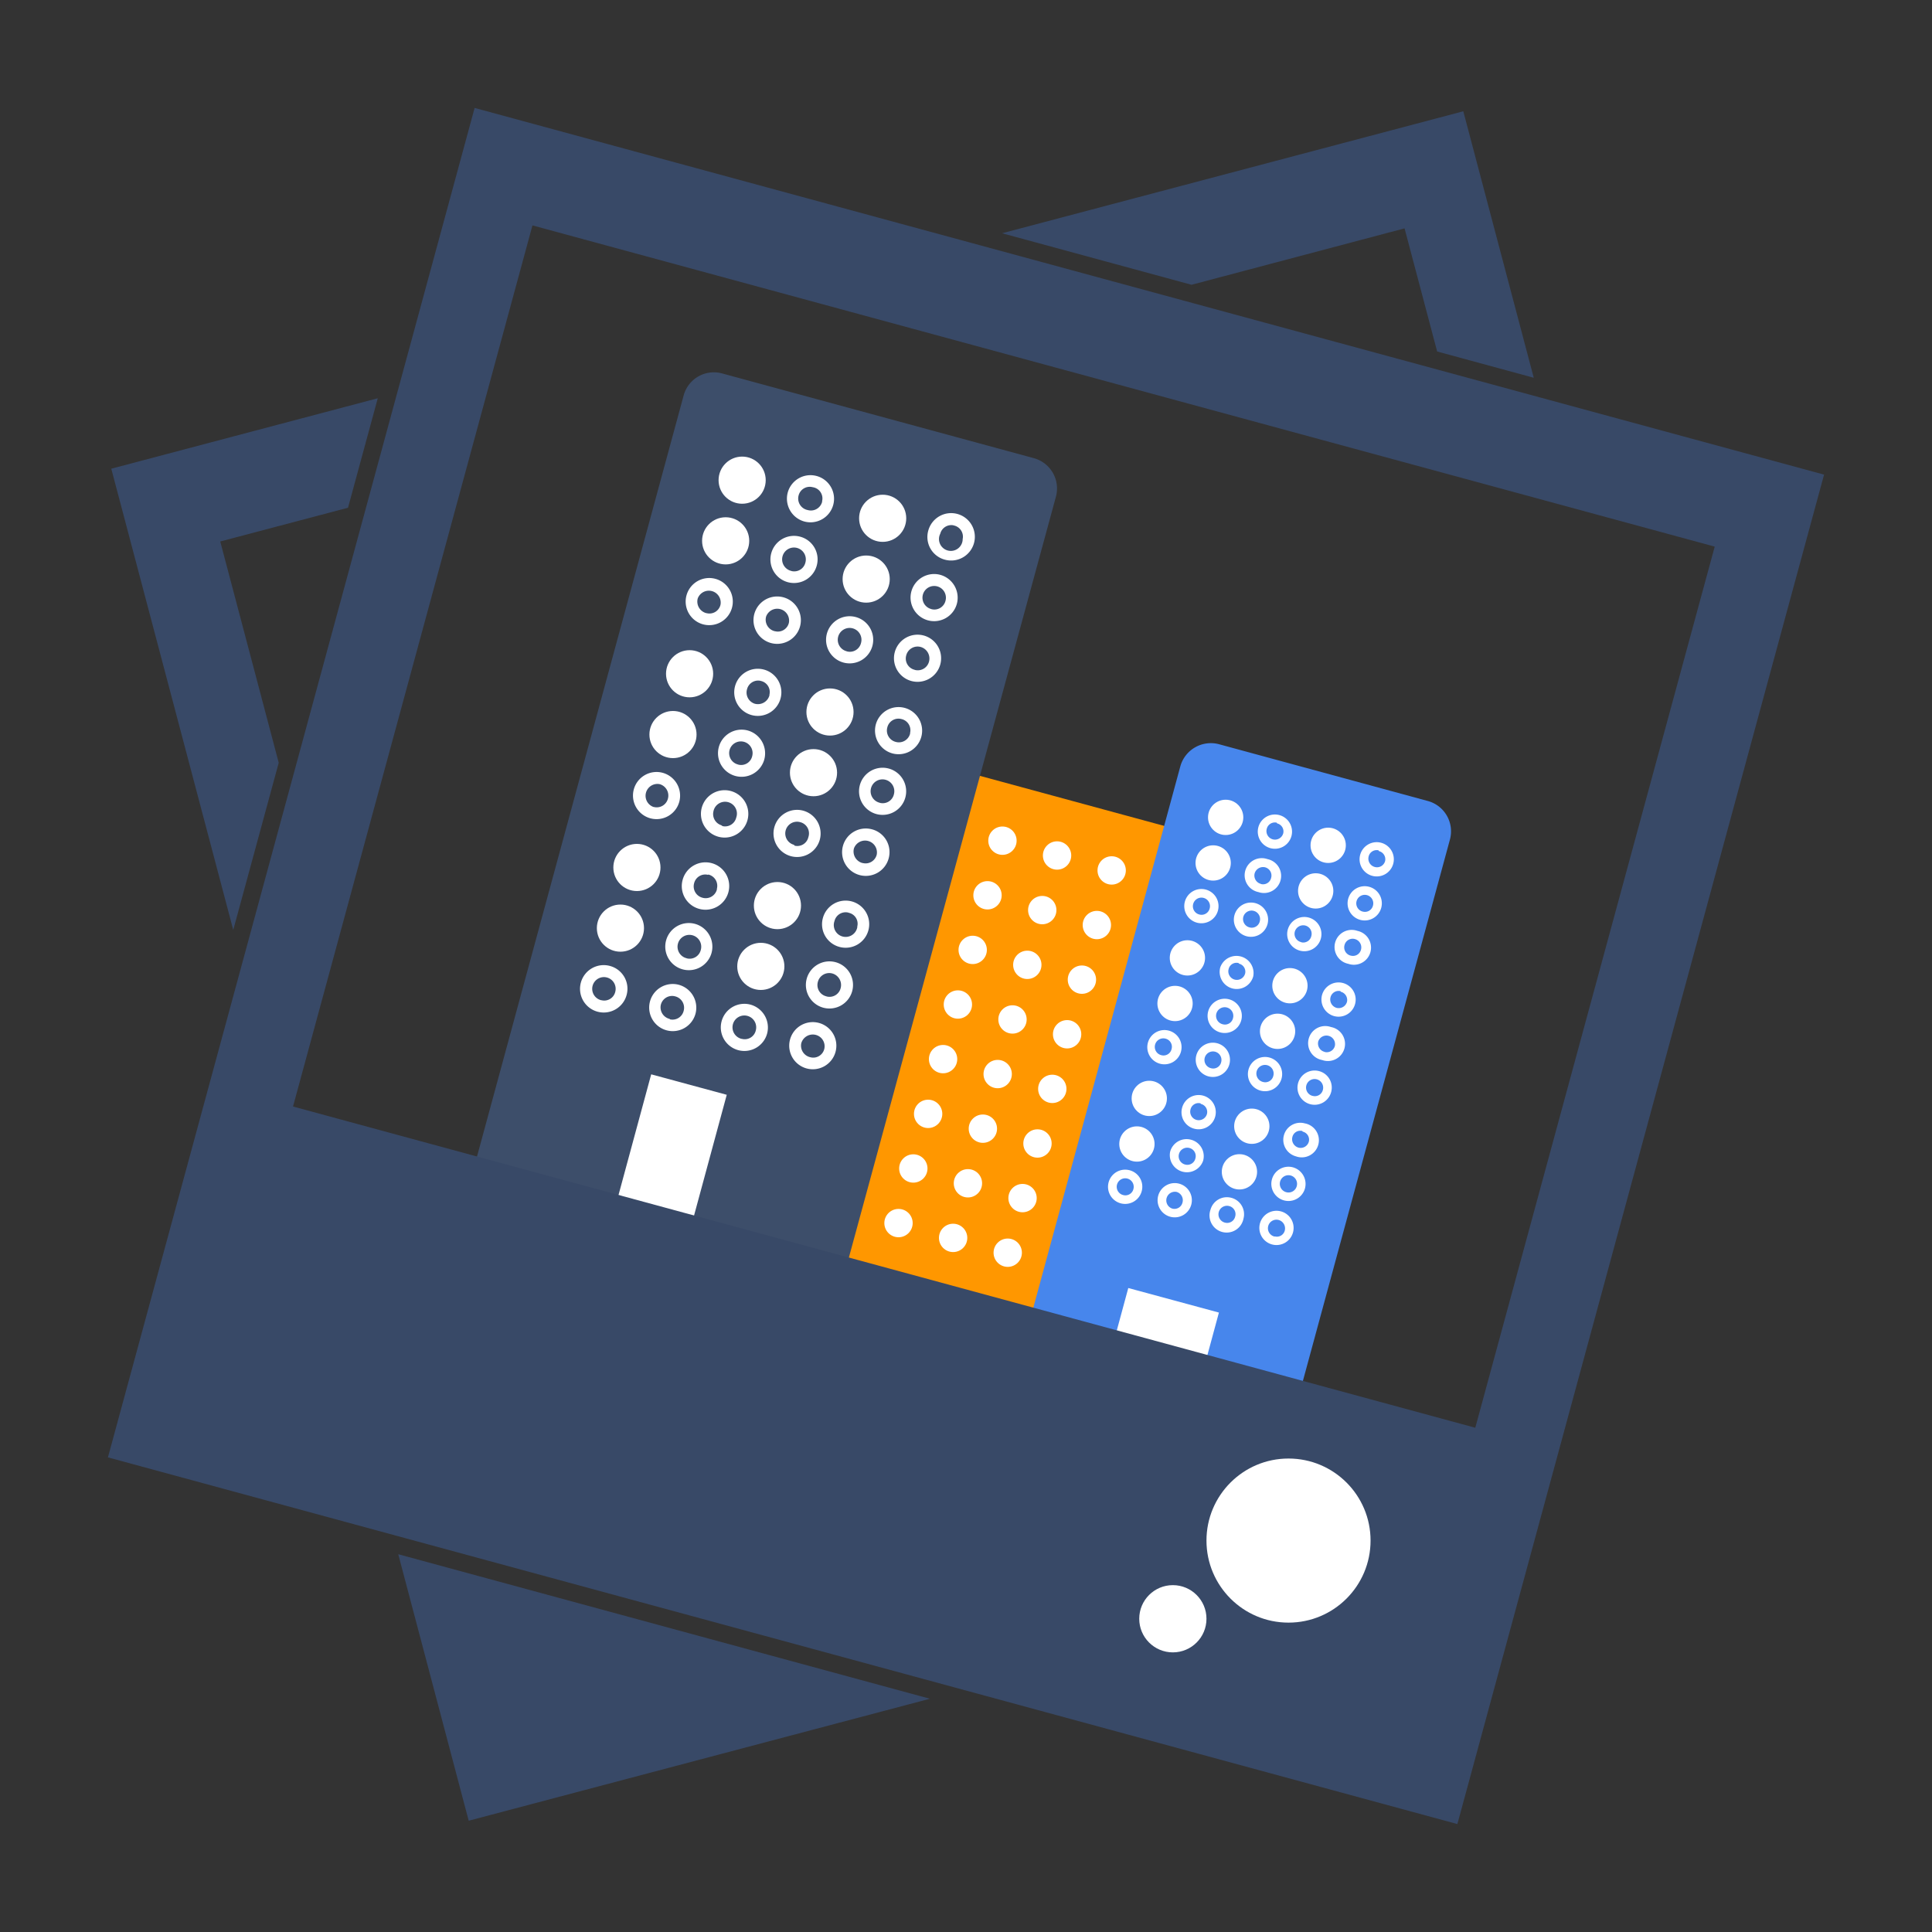 <svg id="Layer_1" data-name="Layer 1" xmlns="http://www.w3.org/2000/svg" viewBox="0 0 150 150"><rect x="0" y="0" width="150" height="150" fill="#333333" stroke="none"/><defs><style>.cls-1{fill:#ff9700;}.cls-1,.cls-6{isolation:isolate;}.cls-2{fill:#3d4e6a;}.cls-3{fill:none;}.cls-4{fill:#fff;}.cls-5{fill:#4786ec;}.cls-6{fill:#384967;}</style></defs><rect class="cls-1" x="70.4" y="61.64" width="16.48" height="39" transform="translate(24.03 -17.78) rotate(15.2)"/><g id="Group_56" data-name="Group 56"><path id="Rectangle_103" data-name="Rectangle 103" class="cls-2" d="M56.09,29l24.17,6.57a2.44,2.44,0,0,1,1.72,3L65.87,97.77h0L37,89.92h0L53.09,30.66A2.43,2.43,0,0,1,56.09,29Z"/><g id="Layer_2" data-name="Layer 2"><g id="invisible_box" data-name="invisible box"><rect id="Rectangle_104" data-name="Rectangle 104" class="cls-3" x="51.66" y="35.38" width="14.66" height="14.66" transform="translate(2.3 88.44) rotate(-74.8)"/></g><g id="icons_Q2" data-name="icons Q2"><g id="Group_55" data-name="Group 55"><path id="Path_28" data-name="Path 28" class="cls-4" d="M62.45,40.49a1.83,1.83,0,1,0-1.29-2.25A1.84,1.84,0,0,0,62.45,40.49Zm.72-2.65a.88.88,0,0,1,.66,1.06l0,.06a.9.9,0,0,1-1.12.64A.91.91,0,0,1,62,38.48a.89.89,0,0,1,1.07-.66Z"/><path id="Path_29" data-name="Path 29" class="cls-4" d="M62.13,41.67a1.83,1.83,0,1,0,1.28,2.25A1.82,1.82,0,0,0,62.13,41.67Zm-.72,2.65a.92.92,0,1,1,1.12-.64.89.89,0,0,1-1.06.66Z"/><path id="Path_30" data-name="Path 30" class="cls-4" d="M60.84,46.38a1.83,1.83,0,1,0-1,3.54,1.83,1.83,0,0,0,1-3.54ZM60.12,49a.92.92,0,0,1-.64-1.13.92.92,0,0,1,1.77.48.88.88,0,0,1-1.07.66Z"/><circle id="Ellipse_39" data-name="Ellipse 39" class="cls-4" cx="57.62" cy="37.28" r="1.83"/><circle id="Ellipse_40" data-name="Ellipse 40" class="cls-4" cx="56.34" cy="41.99" r="1.83"/><path id="Path_31" data-name="Path 31" class="cls-4" d="M55.54,44.94a1.83,1.83,0,1,0,1.29,2.25A1.83,1.83,0,0,0,55.54,44.94Zm-.72,2.66a.93.93,0,0,1-.65-1.13.92.92,0,0,1,1.77.48.88.88,0,0,1-1.06.66Z"/></g></g></g><g id="Layer_2-2" data-name="Layer 2-2"><g id="invisible_box-2" data-name="invisible box-2"><rect id="Rectangle_104-2" data-name="Rectangle 104-2" class="cls-3" x="47.57" y="50.42" width="14.66" height="14.66" transform="translate(-15.22 95.59) rotate(-74.8)"/></g><g id="icons_Q2-2" data-name="icons Q2-2"><g id="Group_55-2" data-name="Group 55-2"><path id="Path_28-2" data-name="Path 28-2" class="cls-4" d="M58.36,55.52a1.83,1.83,0,1,0-1.29-2.25A1.83,1.83,0,0,0,58.36,55.52Zm.72-2.65a.88.88,0,0,1,.66,1.06s0,0,0,.06a.93.93,0,0,1-1.13.65A.91.91,0,0,1,58,53.51.89.89,0,0,1,59,52.85Z"/><path id="Path_29-2" data-name="Path 29-2" class="cls-4" d="M58,56.7A1.83,1.83,0,1,0,59.33,59,1.84,1.84,0,0,0,58,56.7Zm-.72,2.65a.91.91,0,1,1,1.12-.64.88.88,0,0,1-1.06.66Z"/><path id="Path_30-2" data-name="Path 30-2" class="cls-4" d="M56.76,61.42a1.83,1.83,0,1,0-1,3.54,1.83,1.83,0,0,0,1-3.54ZM56,64.07A.91.91,0,0,1,55.39,63a.92.92,0,1,1,1.77.48.89.89,0,0,1-1.06.66Z"/><circle id="Ellipse_39-2" data-name="Ellipse 39-2" class="cls-4" cx="53.54" cy="52.31" r="1.83"/><circle id="Ellipse_40-2" data-name="Ellipse 40-2" class="cls-4" cx="52.25" cy="57.03" r="1.83"/><path id="Path_31-2" data-name="Path 31-2" class="cls-4" d="M51.45,60a1.83,1.83,0,1,0,1.29,2.25A1.84,1.84,0,0,0,51.45,60Zm-.72,2.65a.92.92,0,0,1,.48-1.77A.92.92,0,0,1,51.86,62a.9.9,0,0,1-1.07.66Z"/></g></g></g><g id="Layer_2-3" data-name="Layer 2-3"><g id="invisible_box-3" data-name="invisible box-3"><rect id="Rectangle_104-3" data-name="Rectangle 104-3" class="cls-3" x="43.49" y="65.45" width="14.66" height="14.66" transform="translate(-32.74 102.74) rotate(-74.8)"/></g><g id="icons_Q2-3" data-name="icons Q2-3"><g id="Group_55-3" data-name="Group 55-3"><path id="Path_28-3" data-name="Path 28-3" class="cls-4" d="M54.27,70.56A1.84,1.84,0,1,0,53,68.31,1.83,1.83,0,0,0,54.27,70.56ZM55,67.9A.9.9,0,0,1,55.66,69s0,0,0,.06a.9.9,0,0,1-1.12.64.91.91,0,0,1-.65-1.12.89.89,0,0,1,1.07-.66Z"/><path id="Path_29-3" data-name="Path 29-3" class="cls-4" d="M54,71.74A1.83,1.83,0,1,0,55.24,74,1.84,1.84,0,0,0,54,71.74Zm-.72,2.65a.92.92,0,1,1,1.13-.64.89.89,0,0,1-1.07.66Z"/><path id="Path_30-3" data-name="Path 30-3" class="cls-4" d="M52.67,76.45A1.83,1.83,0,1,0,54,78.7,1.84,1.84,0,0,0,52.67,76.45ZM52,79.11A.92.92,0,0,1,51.31,78a.9.9,0,0,1,1.12-.64.91.91,0,0,1,.65,1.12.89.89,0,0,1-1.07.66Z"/><circle id="Ellipse_39-3" data-name="Ellipse 39-3" class="cls-4" cx="49.45" cy="67.35" r="1.83"/><circle id="Ellipse_40-3" data-name="Ellipse 40-3" class="cls-4" cx="48.17" cy="72.06" r="1.83"/><path id="Path_31-3" data-name="Path 31-3" class="cls-4" d="M47.37,75a1.84,1.84,0,1,0,1.28,2.25A1.83,1.83,0,0,0,47.37,75Zm-.72,2.65A.91.91,0,1,1,47.77,77a.88.88,0,0,1-1.06.66Z"/></g></g></g><g id="Layer_2-4" data-name="Layer 2-4"><g id="invisible_box-4" data-name="invisible box-4"><rect id="Rectangle_104-4" data-name="Rectangle 104-4" class="cls-3" x="62.57" y="38.35" width="14.66" height="14.66" transform="matrix(0.26, -0.96, 0.96, 0.26, 7.49, 101.15)"/></g><g id="icons_Q2-4" data-name="icons Q2-4"><g id="Group_55-4" data-name="Group 55-4"><path id="Path_28-4" data-name="Path 28-4" class="cls-4" d="M73.35,43.45a1.84,1.84,0,1,0-1.28-2.25A1.82,1.82,0,0,0,73.35,43.45Zm.72-2.65a.89.89,0,0,1,.67,1.06s0,0,0,.06A.92.92,0,1,1,73,41.44.89.89,0,0,1,74,40.78Z"/><path id="Path_29-4" data-name="Path 29-4" class="cls-4" d="M73,44.63a1.83,1.83,0,1,0,1.29,2.25A1.84,1.84,0,0,0,73,44.63Zm-.72,2.65a.91.91,0,1,1,1.13-.64.89.89,0,0,1-1.07.66Z"/><path id="Path_30-4" data-name="Path 30-4" class="cls-4" d="M71.75,49.35A1.83,1.83,0,1,0,73,51.6,1.83,1.83,0,0,0,71.75,49.35ZM71,52a.9.9,0,0,1-.64-1.12.91.91,0,0,1,1.12-.65.93.93,0,0,1,.65,1.13.9.9,0,0,1-1.07.66Z"/><circle id="Ellipse_39-4" data-name="Ellipse 39-4" class="cls-4" cx="68.53" cy="40.24" r="1.83"/><circle id="Ellipse_40-4" data-name="Ellipse 40-4" class="cls-4" cx="67.25" cy="44.96" r="1.83"/><path id="Path_31-4" data-name="Path 31-4" class="cls-4" d="M66.45,47.91a1.83,1.83,0,1,0,1.28,2.25A1.83,1.83,0,0,0,66.45,47.91Zm-.73,2.65a.92.92,0,1,1,1.13-.64.89.89,0,0,1-1.07.66Z"/></g></g></g><g id="Layer_2-5" data-name="Layer 2-5"><g id="invisible_box-5" data-name="invisible box-5"><rect id="Rectangle_104-5" data-name="Rectangle 104-5" class="cls-3" x="58.48" y="53.38" width="14.66" height="14.66" transform="translate(-10.03 108.3) rotate(-74.8)"/></g><g id="icons_Q2-5" data-name="icons Q2-5"><g id="Group_55-5" data-name="Group 55-5"><path id="Path_28-5" data-name="Path 28-5" class="cls-4" d="M69.27,58.49A1.83,1.83,0,1,0,68,56.24,1.84,1.84,0,0,0,69.27,58.49ZM70,55.83a.89.89,0,0,1,.66,1.07l0,.06a.9.9,0,0,1-1.12.64.91.91,0,0,1-.65-1.12.89.89,0,0,1,1.07-.66Z"/><path id="Path_29-5" data-name="Path 29-5" class="cls-4" d="M69,59.67a1.83,1.83,0,1,0,1.29,2.25A1.83,1.83,0,0,0,69,59.67Zm-.72,2.65a.92.92,0,1,1,1.12-.64.89.89,0,0,1-1.06.66Z"/><path id="Path_30-5" data-name="Path 30-5" class="cls-4" d="M67.67,64.38A1.84,1.84,0,1,0,69,66.63,1.83,1.83,0,0,0,67.67,64.38ZM66.94,67a.93.93,0,0,1-.64-1.13.92.92,0,0,1,1.77.48.89.89,0,0,1-1.07.66Z"/><circle id="Ellipse_39-5" data-name="Ellipse 39-5" class="cls-4" cx="64.44" cy="55.28" r="1.83"/><circle id="Ellipse_40-5" data-name="Ellipse 40-5" class="cls-4" cx="63.16" cy="59.99" r="1.83"/><path id="Path_31-5" data-name="Path 31-5" class="cls-4" d="M62.36,62.94a1.83,1.83,0,1,0,1.29,2.25A1.84,1.84,0,0,0,62.36,62.94Zm-.72,2.65a.91.91,0,1,1,.48-1.76A.9.9,0,0,1,62.76,65a.88.88,0,0,1-1.06.66Z"/></g></g></g><g id="Layer_2-6" data-name="Layer 2-6"><g id="invisible_box-6" data-name="invisible box-6"><rect id="Rectangle_104-6" data-name="Rectangle 104-6" class="cls-3" x="54.4" y="68.42" width="14.66" height="14.66" transform="translate(-27.56 115.45) rotate(-74.8)"/></g><g id="icons_Q2-6" data-name="icons Q2-6"><g id="Group_55-6" data-name="Group 55-6"><path id="Path_28-6" data-name="Path 28-6" class="cls-4" d="M65.18,73.52a1.83,1.83,0,1,0-1.29-2.25A1.82,1.82,0,0,0,65.18,73.52Zm.72-2.65a.87.87,0,0,1,.66,1.06s0,0,0,.06a.92.92,0,1,1-1.77-.48.89.89,0,0,1,1.06-.66Z"/><path id="Path_29-6" data-name="Path 29-6" class="cls-4" d="M64.86,74.7A1.83,1.83,0,1,0,66.15,77,1.83,1.83,0,0,0,64.86,74.7Zm-.72,2.65a.9.9,0,0,1-.64-1.12.91.91,0,0,1,1.12-.65.93.93,0,0,1,.65,1.13.89.89,0,0,1-1.07.66Z"/><path id="Path_30-6" data-name="Path 30-6" class="cls-4" d="M63.58,79.42a1.83,1.83,0,1,0,1.29,2.25A1.83,1.83,0,0,0,63.58,79.42Zm-.72,2.65A.92.92,0,0,1,62.21,81a.93.93,0,0,1,1.13-.65A.91.91,0,0,1,64,81.43a.88.88,0,0,1-1.06.66Z"/><circle id="Ellipse_39-6" data-name="Ellipse 39-6" class="cls-4" cx="60.36" cy="70.31" r="1.83"/><circle id="Ellipse_40-6" data-name="Ellipse 40-6" class="cls-4" cx="59.07" cy="75.03" r="1.83"/><path id="Path_31-6" data-name="Path 31-6" class="cls-4" d="M58.27,78a1.83,1.83,0,1,0,1.29,2.24A1.84,1.84,0,0,0,58.27,78Zm-.72,2.65A.92.92,0,1,1,58.68,80a.88.88,0,0,1-1.07.66Z"/></g></g></g><rect id="Rectangle_105" data-name="Rectangle 105" class="cls-4" x="47.71" y="85.92" width="10.08" height="6.11" transform="matrix(0.26, -0.96, 0.96, 0.26, -46.95, 116.55)"/></g><g id="Group_57" data-name="Group 57"><path id="Rectangle_103-2" data-name="Rectangle 103-2" class="cls-5" d="M94.64,57.78l16.22,4.41a2.44,2.44,0,0,1,1.71,3l-11.45,42.16h0l-20.93-5.69h0L91.64,59.5A2.46,2.46,0,0,1,94.64,57.78Z"/><g id="Layer_2-7" data-name="Layer 2-7"><g id="invisible_box-7" data-name="invisible box-7"><rect id="Rectangle_104-7" data-name="Rectangle 104-7" class="cls-3" x="90.76" y="62.33" width="10.69" height="10.39" transform="translate(5.75 142.56) rotate(-74.8)"/></g><g id="icons_Q2-7" data-name="icons Q2-7"><g id="Group_55-7" data-name="Group 55-7"><path id="Path_28-7" data-name="Path 28-7" class="cls-4" d="M98.63,65.85a1.33,1.33,0,1,0-.93-1.63,1.33,1.33,0,0,0,.93,1.63Zm.53-1.92a.64.64,0,0,1,.47.77.06.06,0,0,1,0,0,.66.66,0,1,1-1.28-.35.65.65,0,0,1,.77-.48h0Z"/><path id="Path_29-7" data-name="Path 29-7" class="cls-4" d="M98.4,66.7a1.33,1.33,0,1,0-.7,2.56,1.33,1.33,0,1,0,.7-2.56Zm-.52,1.92a.67.67,0,0,1-.47-.81.68.68,0,0,1,.82-.47.66.66,0,0,1,.46.82.64.64,0,0,1-.77.48Z"/><path id="Path_30-7" data-name="Path 30-7" class="cls-4" d="M97.47,70.12a1.33,1.33,0,1,0,.94,1.63,1.33,1.33,0,0,0-.94-1.63ZM97,72a.67.67,0,0,1-.47-.81.66.66,0,1,1,1.28.34.64.64,0,0,1-.77.48Z"/><circle id="Ellipse_39-7" data-name="Ellipse 39-7" class="cls-4" cx="95.16" cy="63.46" r="1.37"/><circle id="Ellipse_40-7" data-name="Ellipse 40-7" class="cls-4" cx="94.19" cy="67" r="1.37"/><path id="Path_31-7" data-name="Path 31-7" class="cls-4" d="M93.63,69.07a1.33,1.33,0,1,0,.93,1.63,1.33,1.33,0,0,0-.93-1.63ZM93.11,71a.66.66,0,0,1-.47-.82.66.66,0,1,1,1.28.35.65.65,0,0,1-.77.48Z"/></g></g></g><g id="Layer_2-8" data-name="Layer 2-8"><g id="invisible_box-8" data-name="invisible box-8"><rect id="Rectangle_104-8" data-name="Rectangle 104-8" class="cls-3" x="87.8" y="73.24" width="10.69" height="10.39" transform="translate(-6.97 147.75) rotate(-74.8)"/></g><g id="icons_Q2-8" data-name="icons Q2-8"><g id="Group_55-8" data-name="Group 55-8"><path id="Path_28-8" data-name="Path 28-8" class="cls-4" d="M95.67,76.74a1.33,1.33,0,0,0,1.63-.93,1.33,1.33,0,0,0-2.56-.7,1.33,1.33,0,0,0,.93,1.63Zm.53-1.92a.64.64,0,0,1,.47.77.06.06,0,0,1,0,0,.66.66,0,1,1-1.28-.35.63.63,0,0,1,.77-.47Z"/><path id="Path_29-8" data-name="Path 29-8" class="cls-4" d="M95.44,77.59a1.33,1.33,0,1,0,.93,1.63,1.33,1.33,0,0,0-.93-1.63Zm-.52,1.93a.67.67,0,1,1,.81-.47.64.64,0,0,1-.77.48Z"/><path id="Path_30-8" data-name="Path 30-8" class="cls-4" d="M94.51,81a1.33,1.33,0,1,0,.94,1.63A1.33,1.33,0,0,0,94.51,81ZM94,82.93a.66.66,0,1,1,.81-.46.63.63,0,0,1-.77.47Z"/><circle id="Ellipse_39-8" data-name="Ellipse 39-8" class="cls-4" cx="92.19" cy="74.37" r="1.37"/><circle id="Ellipse_40-8" data-name="Ellipse 40-8" class="cls-4" cx="91.23" cy="77.91" r="1.37"/><path id="Path_31-8" data-name="Path 31-8" class="cls-4" d="M90.67,80a1.33,1.33,0,0,0-.7,2.56,1.33,1.33,0,1,0,.7-2.56Zm-.52,1.92a.66.66,0,1,1,.34-1.28.65.65,0,0,1,.47.81.64.64,0,0,1-.77.48Z"/></g></g></g><g id="Layer_2-9" data-name="Layer 2-9"><g id="invisible_box-9" data-name="invisible box-9"><rect id="Rectangle_104-9" data-name="Rectangle 104-9" class="cls-3" x="84.84" y="84.14" width="10.69" height="10.39" transform="translate(-19.68 152.93) rotate(-74.8)"/></g><g id="icons_Q2-9" data-name="icons Q2-9"><g id="Group_55-9" data-name="Group 55-9"><path id="Path_28-9" data-name="Path 28-9" class="cls-4" d="M92.71,87.63A1.33,1.33,0,1,0,91.78,86a1.32,1.32,0,0,0,.93,1.63Zm.53-1.92a.64.64,0,0,1,.47.77s0,0,0,0a.66.66,0,0,1-1.28-.34.64.64,0,0,1,.77-.48Z"/><path id="Path_29-9" data-name="Path 29-9" class="cls-4" d="M92.48,88.49a1.32,1.32,0,0,0-1.63.93,1.33,1.33,0,0,0,2.56.7,1.32,1.32,0,0,0-.93-1.63ZM92,90.41a.66.66,0,1,1,.35-1.28.65.65,0,0,1,.46.81.64.64,0,0,1-.77.48Z"/><path id="Path_30-9" data-name="Path 30-9" class="cls-4" d="M91.55,91.9a1.33,1.33,0,1,0,.94,1.63,1.33,1.33,0,0,0-.94-1.63ZM91,93.83a.67.67,0,0,1,.35-1.29.67.67,0,0,1,.46.82.64.64,0,0,1-.77.48Z"/><circle id="Ellipse_39-9" data-name="Ellipse 39-9" class="cls-4" cx="89.23" cy="85.28" r="1.37"/><circle id="Ellipse_40-9" data-name="Ellipse 40-9" class="cls-4" cx="88.27" cy="88.82" r="1.37"/><path id="Path_31-9" data-name="Path 31-9" class="cls-4" d="M87.71,90.86a1.33,1.33,0,1,0,.93,1.63,1.32,1.32,0,0,0-.93-1.63Zm-.52,1.92a.66.66,0,1,1,.81-.47.64.64,0,0,1-.77.48Z"/></g></g></g><g id="Layer_2-10" data-name="Layer 2-10"><g id="invisible_box-10" data-name="invisible box-10"><rect id="Rectangle_104-10" data-name="Rectangle 104-10" class="cls-3" x="98.58" y="64.3" width="10.69" height="10.69" transform="translate(9.46 151.67) rotate(-74.8)"/></g><g id="icons_Q2-10" data-name="icons Q2-10"><g id="Group_55-10" data-name="Group 55-10"><path id="Path_28-10" data-name="Path 28-10" class="cls-4" d="M106.54,68a1.33,1.33,0,1,0-.94-1.62,1.33,1.33,0,0,0,.94,1.62Zm.52-1.92a.65.65,0,0,1,.48.77l0,0a.65.65,0,0,1-.81.46.67.67,0,0,1-.47-.81.64.64,0,0,1,.77-.48Z"/><path id="Path_29-10" data-name="Path 29-10" class="cls-4" d="M106.3,68.85a1.33,1.33,0,1,0,.94,1.63,1.33,1.33,0,0,0-.94-1.63Zm-.52,1.92a.66.66,0,1,1,.82-.47.64.64,0,0,1-.77.48Z"/><path id="Path_30-10" data-name="Path 30-10" class="cls-4" d="M105.38,72.27a1.33,1.33,0,1,0-.7,2.56,1.33,1.33,0,1,0,.7-2.56Zm-.53,1.92a.66.66,0,0,1-.46-.82.65.65,0,0,1,.81-.46.67.67,0,0,1,.47.81.64.64,0,0,1-.77.48Z"/><circle id="Ellipse_39-10" data-name="Ellipse 39-10" class="cls-4" cx="103.12" cy="65.63" r="1.37"/><circle id="Ellipse_40-10" data-name="Ellipse 40-10" class="cls-4" cx="102.15" cy="69.17" r="1.37"/><path id="Path_31-10" data-name="Path 31-10" class="cls-4" d="M101.53,71.22a1.33,1.33,0,0,0-.7,2.56,1.33,1.33,0,1,0,.7-2.56ZM101,73.14a.66.66,0,0,1-.47-.81.68.68,0,0,1,.82-.47.66.66,0,0,1,.46.82.64.64,0,0,1-.77.48Z"/></g></g></g><g id="Layer_2-11" data-name="Layer 2-11"><g id="invisible_box-11" data-name="invisible box-11"><rect id="Rectangle_104-11" data-name="Rectangle 104-11" class="cls-3" x="95.61" y="75.21" width="10.69" height="10.69" transform="translate(-3.25 156.85) rotate(-74.8)"/></g><g id="icons_Q2-11" data-name="icons Q2-11"><g id="Group_55-11" data-name="Group 55-11"><path id="Path_28-11" data-name="Path 28-11" class="cls-4" d="M103.58,78.89a1.33,1.33,0,1,0-.94-1.63,1.34,1.34,0,0,0,.94,1.63ZM104.1,77a.66.66,0,0,1,.48.78s0,0,0,0a.67.67,0,0,1-.81.47.68.68,0,0,1-.47-.82.65.65,0,0,1,.77-.48Z"/><path id="Path_29-11" data-name="Path 29-11" class="cls-4" d="M103.34,79.74a1.33,1.33,0,1,0-.69,2.56,1.33,1.33,0,1,0,.69-2.56Zm-.52,1.92a.67.67,0,0,1-.47-.81.67.67,0,0,1,1.29.35.65.65,0,0,1-.77.48Z"/><path id="Path_30-11" data-name="Path 30-11" class="cls-4" d="M102.41,83.16a1.33,1.33,0,1,0,.94,1.63,1.32,1.32,0,0,0-.94-1.63Zm-.52,1.92a.66.66,0,0,1,.35-1.28.67.67,0,0,1,.47.81.64.64,0,0,1-.77.48Z"/><circle id="Ellipse_39-11" data-name="Ellipse 39-11" class="cls-4" cx="100.15" cy="76.53" r="1.37"/><circle id="Ellipse_40-11" data-name="Ellipse 40-11" class="cls-4" cx="99.19" cy="80.07" r="1.37"/><path id="Path_31-11" data-name="Path 31-11" class="cls-4" d="M98.57,82.11a1.33,1.33,0,1,0,.93,1.63,1.33,1.33,0,0,0-.93-1.63ZM98.05,84a.67.67,0,1,1,.81-.47.64.64,0,0,1-.77.48Z"/></g></g></g><g id="Layer_2-12" data-name="Layer 2-12"><g id="invisible_box-12" data-name="invisible box-12"><rect id="Rectangle_104-12" data-name="Rectangle 104-12" class="cls-3" x="92.65" y="86.11" width="10.69" height="10.69" transform="translate(-15.96 162.04) rotate(-74.8)"/></g><g id="icons_Q2-12" data-name="icons Q2-12"><g id="Group_55-12" data-name="Group 55-12"><path id="Path_28-12" data-name="Path 28-12" class="cls-4" d="M100.62,89.78a1.33,1.33,0,1,0,.69-2.56,1.32,1.32,0,0,0-1.63.93,1.33,1.33,0,0,0,.94,1.63Zm.52-1.92a.64.64,0,0,1,.48.77s0,0,0,0a.66.66,0,0,1-.81.47.68.68,0,0,1-.47-.82.63.63,0,0,1,.77-.47Z"/><path id="Path_29-12" data-name="Path 29-12" class="cls-4" d="M100.38,90.63a1.33,1.33,0,1,0,.94,1.63,1.34,1.34,0,0,0-.94-1.63Zm-.52,1.93a.67.67,0,1,1,.82-.47.66.66,0,0,1-.78.48Z"/><path id="Path_30-12" data-name="Path 30-12" class="cls-4" d="M99.45,94.05a1.33,1.33,0,1,0,.94,1.63,1.33,1.33,0,0,0-.94-1.63ZM98.93,96a.66.66,0,0,1,.35-1.28.68.68,0,0,1,.47.82A.63.63,0,0,1,99,96Z"/><circle id="Ellipse_39-12" data-name="Ellipse 39-12" class="cls-4" cx="97.19" cy="87.44" r="1.37"/><circle id="Ellipse_40-12" data-name="Ellipse 40-12" class="cls-4" cx="96.23" cy="90.98" r="1.37"/><path id="Path_31-12" data-name="Path 31-12" class="cls-4" d="M95.61,93a1.32,1.32,0,0,0-1.63.93,1.33,1.33,0,1,0,2.56.7A1.32,1.32,0,0,0,95.61,93Zm-.52,1.92a.66.66,0,1,1,.35-1.28.65.65,0,0,1,.46.81.64.64,0,0,1-.77.48Z"/></g></g></g><rect id="Rectangle_105-2" data-name="Rectangle 105-2" class="cls-4" x="89.33" y="98.96" width="3.97" height="7.33" transform="matrix(0.26, -0.96, 0.96, 0.26, -31.66, 163.84)"/></g><circle class="cls-4" cx="69.76" cy="94.96" r="1.1"/><circle class="cls-4" cx="70.91" cy="90.72" r="1.1"/><circle class="cls-4" cx="72.06" cy="86.48" r="1.1"/><circle class="cls-4" cx="73.22" cy="82.23" r="1.1"/><circle class="cls-4" cx="74.37" cy="77.99" r="1.1"/><circle class="cls-4" cx="75.52" cy="73.75" r="1.1"/><circle class="cls-4" cx="76.67" cy="69.51" r="1.1"/><circle class="cls-4" cx="77.83" cy="65.27" r="1.1"/><circle class="cls-4" cx="74" cy="96.11" r="1.1"/><circle class="cls-4" cx="75.15" cy="91.87" r="1.1"/><circle class="cls-4" cx="76.31" cy="87.63" r="1.1"/><circle class="cls-4" cx="77.46" cy="83.39" r="1.1"/><circle class="cls-4" cx="78.61" cy="79.15" r="1.1"/><circle class="cls-4" cx="79.76" cy="74.91" r="1.1"/><circle class="cls-4" cx="80.92" cy="70.66" r="1.1"/><circle class="cls-4" cx="82.07" cy="66.42" r="1.1"/><circle class="cls-4" cx="78.24" cy="97.26" r="1.1"/><circle class="cls-4" cx="79.39" cy="93.02" r="1.1"/><circle class="cls-4" cx="80.55" cy="88.78" r="1.1"/><circle class="cls-4" cx="81.7" cy="84.54" r="1.1"/><circle class="cls-4" cx="82.85" cy="80.3" r="1.1"/><circle class="cls-4" cx="84" cy="76.06" r="1.1"/><circle class="cls-4" cx="85.16" cy="71.82" r="1.1"/><circle class="cls-4" cx="86.31" cy="67.58" r="1.1"/><path class="cls-6" d="M36.85,8.38,8.38,113.15l104.77,28.47L141.62,36.85Zm77.69,102.47L22.75,85.91,41.34,17.5l91.79,24.94Z"/><polygon class="cls-6" points="30.92 120.67 36.39 141.36 72.2 131.89 30.92 120.67"/><polygon class="cls-6" points="92.51 22.11 109.05 17.73 111.58 27.29 119.08 29.33 113.61 8.64 77.8 18.11 92.51 22.11"/><polygon class="cls-6" points="21.64 59.22 17.1 42.04 27.02 39.42 29.33 30.92 8.64 36.39 18.11 72.2 21.64 59.22"/><circle class="cls-4" cx="100.04" cy="119.61" r="6.37"/><circle class="cls-4" cx="91.06" cy="125.68" r="2.61"/></svg>